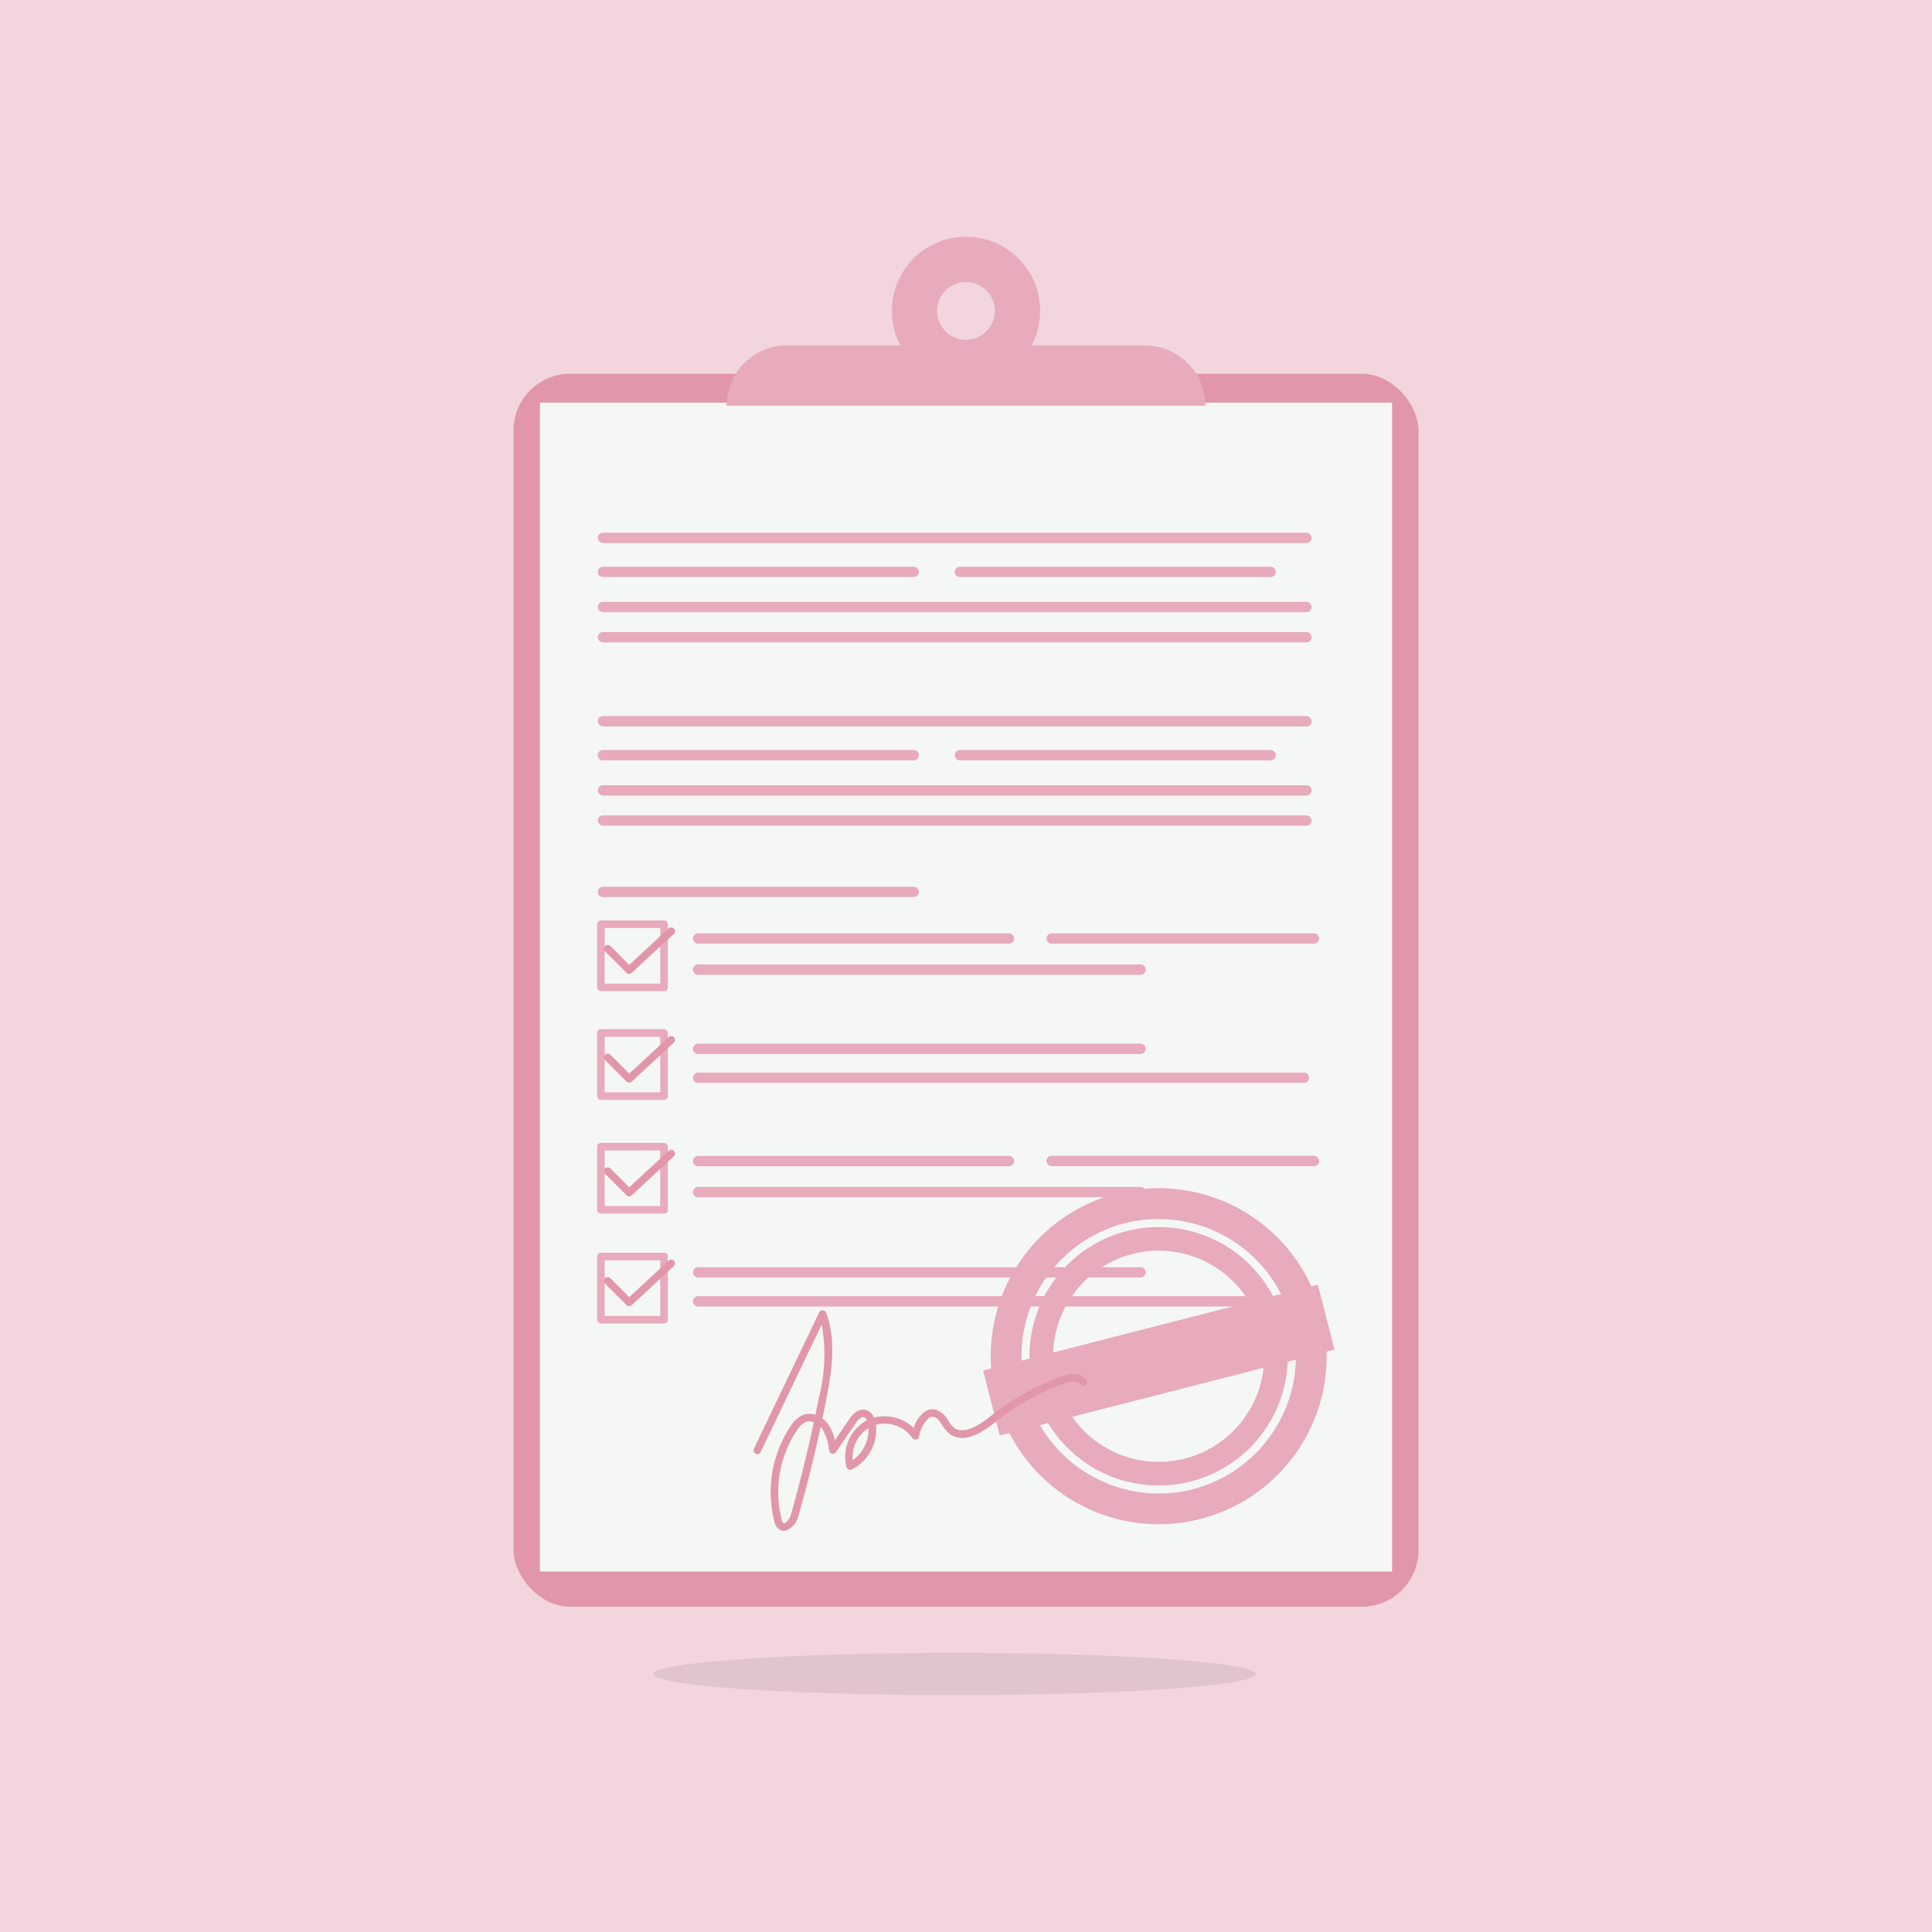 <svg xmlns="http://www.w3.org/2000/svg" xmlns:xlink="http://www.w3.org/1999/xlink" width="143" height="143" viewBox="0 0 143 143">
  <rect x="0" y="0" width="143" height="143" fill="#808080" stroke="none"/>
  <defs>
    <clipPath id="clip-path">
      <rect id="Rectangle_8818" data-name="Rectangle 8818" width="143" height="143" fill="none"/>
    </clipPath>
  </defs>
  <g id="Group_41680" data-name="Group 41680" transform="translate(13431 -5575)">
    <g id="escape-routes" transform="translate(-13431 5575)">
      <g id="Group_10969" data-name="Group 10969" clip-path="url(#clip-path)">
        <g id="Group_10968" data-name="Group 10968">
          <rect id="Rectangle_8731" data-name="Rectangle 8731" width="143" height="143" fill="#f3d5dd"/>
        </g>
      </g>
    </g>
    <g id="Layer_2" data-name="Layer 2" transform="translate(-13431 5575)">
      <g id="Group_41676" data-name="Group 41676" clip-path="url(#clip-path)">
        <g id="Group_41675" data-name="Group 41675" transform="translate(38.012 17.523)">
          <g id="Group_41674" data-name="Group 41674">
            <rect id="Rectangle_34191" data-name="Rectangle 34191" width="66.978" height="91.257" rx="4.19" transform="translate(0 10.142)" fill="#e196aa"/>
            <rect id="Rectangle_34192" data-name="Rectangle 34192" width="63.072" height="86.515" transform="translate(1.953 12.281)" fill="#f5f7f5"/>
            <g id="Group_41669" data-name="Group 41669" transform="translate(15.767)">
              <path id="Path_42564" data-name="Path 42564" d="M219.017,89.41H192.5a4.465,4.465,0,0,0-4.464,4.464h35.444a4.465,4.465,0,0,0-4.464-4.464Z" transform="translate(-188.04 -81.362)" fill="#e7abbb"/>
              <path id="Path_42565" data-name="Path 42565" d="M236.3,72.247a5.488,5.488,0,1,1,5.488-5.488A5.5,5.5,0,0,1,236.3,72.247Zm0-7.628a2.139,2.139,0,1,0,2.139,2.139A2.143,2.143,0,0,0,236.3,64.619Z" transform="translate(-218.578 -61.27)" fill="#e7abbb"/>
            </g>
            <rect id="Rectangle_34193" data-name="Rectangle 34193" width="52.839" height="0.766" rx="0.383" transform="translate(6.232 35.478)" fill="#e7abbb"/>
            <rect id="Rectangle_34194" data-name="Rectangle 34194" width="52.839" height="0.766" rx="0.383" transform="translate(6.232 40.595)" fill="#e7abbb"/>
            <rect id="Rectangle_34195" data-name="Rectangle 34195" width="52.839" height="0.766" rx="0.383" transform="translate(6.232 42.829)" fill="#e7abbb"/>
            <path id="Path_42566" data-name="Path 42566" d="M178.083,194.876h-23a.383.383,0,0,1-.383-.383h0a.383.383,0,0,1,.383-.383h23a.383.383,0,0,1,.383.383h0A.383.383,0,0,1,178.083,194.876Z" transform="translate(-148.468 -156.118)" fill="#e7abbb"/>
            <path id="Path_42567" data-name="Path 42567" d="M178.083,230.246h-23a.383.383,0,0,1-.383-.383h0a.383.383,0,0,1,.383-.383h23a.383.383,0,0,1,.383.383h0A.383.383,0,0,1,178.083,230.246Z" transform="translate(-148.468 -181.372)" fill="#e7abbb"/>
            <path id="Path_42568" data-name="Path 42568" d="M202.723,242.316h-23a.383.383,0,0,1-.383-.383h0a.383.383,0,0,1,.383-.383h23a.383.383,0,0,1,.383.383h0A.383.383,0,0,1,202.723,242.316Z" transform="translate(-166.061 -189.99)" fill="#e7abbb"/>
            <path id="Path_42569" data-name="Path 42569" d="M212.467,250.366H179.723a.383.383,0,0,1-.383-.383h0a.383.383,0,0,1,.383-.383h32.744a.383.383,0,0,1,.383.383h0A.383.383,0,0,1,212.467,250.366Z" transform="translate(-166.061 -195.738)" fill="#e7abbb"/>
            <path id="Path_42570" data-name="Path 42570" d="M212.467,270.866H179.723a.383.383,0,0,1-.383-.383h0a.383.383,0,0,1,.383-.383h32.744a.383.383,0,0,1,.383.383h0A.383.383,0,0,1,212.467,270.866Z" transform="translate(-166.061 -210.375)" fill="#e7abbb"/>
            <path id="Path_42571" data-name="Path 42571" d="M224.562,278.346H179.723a.383.383,0,0,1-.383-.383h0a.383.383,0,0,1,.383-.383h44.839a.383.383,0,0,1,.383.383h0A.383.383,0,0,1,224.562,278.346Z" transform="translate(-166.061 -215.715)" fill="#e7abbb"/>
            <rect id="Rectangle_34196" data-name="Rectangle 34196" width="20.186" height="0.766" rx="0.383" transform="translate(39.442 51.56)" fill="#e7abbb"/>
            <path id="Path_42572" data-name="Path 42572" d="M270.463,194.876h-23a.383.383,0,0,1-.383-.383h0a.383.383,0,0,1,.383-.383h23a.383.383,0,0,1,.383.383h0A.383.383,0,0,1,270.463,194.876Z" transform="translate(-214.427 -156.118)" fill="#e7abbb"/>
            <rect id="Rectangle_34197" data-name="Rectangle 34197" width="52.839" height="0.766" rx="0.383" transform="translate(6.232 21.908)" fill="#e7abbb"/>
            <rect id="Rectangle_34198" data-name="Rectangle 34198" width="52.839" height="0.766" rx="0.383" transform="translate(6.232 27.024)" fill="#e7abbb"/>
            <rect id="Rectangle_34199" data-name="Rectangle 34199" width="52.839" height="0.766" rx="0.383" transform="translate(6.232 29.258)" fill="#e7abbb"/>
            <path id="Path_42573" data-name="Path 42573" d="M178.083,147.426h-23a.383.383,0,0,1-.383-.383h0a.383.383,0,0,1,.383-.383h23a.383.383,0,0,1,.383.383h0A.383.383,0,0,1,178.083,147.426Z" transform="translate(-148.468 -122.238)" fill="#e7abbb"/>
            <path id="Path_42574" data-name="Path 42574" d="M270.463,147.426h-23a.383.383,0,0,1-.383-.383h0a.383.383,0,0,1,.383-.383h23a.383.383,0,0,1,.383.383h0A.383.383,0,0,1,270.463,147.426Z" transform="translate(-214.427 -122.238)" fill="#e7abbb"/>
            <g id="Group_41670" data-name="Group 41670" transform="translate(6.186 50.605)">
              <path id="Path_42575" data-name="Path 42575" d="M159.494,243.444H154.82a.281.281,0,0,1-.28-.28V238.49a.281.281,0,0,1,.28-.28h4.673a.281.281,0,0,1,.28.28v4.673A.281.281,0,0,1,159.494,243.444Zm-4.4-.558h4.116v-4.116H155.1Z" transform="translate(-154.54 -238.21)" fill="#e7abbb"/>
              <path id="Path_42576" data-name="Path 42576" d="M158.185,243.45a.28.28,0,0,1-.2-.083l-1.582-1.582a.279.279,0,0,1,.395-.395l1.393,1.393,2.917-2.7a.279.279,0,0,1,.38.409l-3.115,2.883a.281.281,0,0,1-.189.074Z" transform="translate(-155.814 -239.495)" fill="#e196aa"/>
            </g>
            <path id="Path_42577" data-name="Path 42577" d="M202.723,299.9h-23a.383.383,0,0,1-.383-.383h0a.383.383,0,0,1,.383-.383h23a.383.383,0,0,1,.383.383h0A.383.383,0,0,1,202.723,299.9Z" transform="translate(-166.061 -231.102)" fill="#e7abbb"/>
            <path id="Path_42578" data-name="Path 42578" d="M212.467,307.946H179.723a.383.383,0,0,1-.383-.383h0a.383.383,0,0,1,.383-.383h32.744a.383.383,0,0,1,.383.383h0A.383.383,0,0,1,212.467,307.946Z" transform="translate(-166.061 -236.85)" fill="#e7abbb"/>
            <rect id="Rectangle_34200" data-name="Rectangle 34200" width="20.186" height="0.766" rx="0.383" transform="translate(39.442 68.025)" fill="#e7abbb"/>
            <g id="Group_41671" data-name="Group 41671" transform="translate(6.186 67.07)">
              <path id="Path_42579" data-name="Path 42579" d="M159.494,301.014H154.82a.281.281,0,0,1-.28-.28V296.06a.281.281,0,0,1,.28-.28h4.673a.281.281,0,0,1,.28.28v4.673A.281.281,0,0,1,159.494,301.014Zm-4.4-.558h4.116v-4.116H155.1Z" transform="translate(-154.54 -295.78)" fill="#e7abbb"/>
              <path id="Path_42580" data-name="Path 42580" d="M158.185,301.02a.28.28,0,0,1-.2-.083l-1.582-1.582a.279.279,0,1,1,.395-.395l1.393,1.393,2.917-2.7a.279.279,0,0,1,.38.409l-3.115,2.883a.281.281,0,0,1-.189.074Z" transform="translate(-155.814 -297.065)" fill="#e196aa"/>
            </g>
            <g id="Group_41672" data-name="Group 41672" transform="translate(6.186 58.653)">
              <path id="Path_42581" data-name="Path 42581" d="M159.494,271.584H154.82a.281.281,0,0,1-.28-.28V266.63a.281.281,0,0,1,.28-.28h4.673a.281.281,0,0,1,.28.28V271.3A.281.281,0,0,1,159.494,271.584Zm-4.4-.558h4.116v-4.116H155.1Z" transform="translate(-154.54 -266.35)" fill="#e7abbb"/>
              <path id="Path_42582" data-name="Path 42582" d="M158.185,271.59a.28.28,0,0,1-.2-.083l-1.582-1.582a.279.279,0,1,1,.395-.395l1.393,1.393,2.917-2.7a.279.279,0,1,1,.38.409l-3.115,2.883a.281.281,0,0,1-.189.074Z" transform="translate(-155.814 -267.635)" fill="#e196aa"/>
            </g>
            <path id="Path_42583" data-name="Path 42583" d="M212.467,328.716H179.723a.383.383,0,0,1-.383-.383h0a.383.383,0,0,1,.383-.383h32.744a.383.383,0,0,1,.383.383h0A.383.383,0,0,1,212.467,328.716Z" transform="translate(-166.061 -251.68)" fill="#e7abbb"/>
            <path id="Path_42584" data-name="Path 42584" d="M224.562,336.2H179.723a.383.383,0,0,1-.383-.383h0a.383.383,0,0,1,.383-.383h44.839a.383.383,0,0,1,.383.383h0A.383.383,0,0,1,224.562,336.2Z" transform="translate(-166.061 -257.02)" fill="#e7abbb"/>
            <g id="Group_41673" data-name="Group 41673" transform="translate(6.186 75.198)">
              <path id="Path_42585" data-name="Path 42585" d="M159.494,329.434H154.82a.281.281,0,0,1-.28-.28V324.48a.281.281,0,0,1,.28-.28h4.673a.281.281,0,0,1,.28.28v4.673A.281.281,0,0,1,159.494,329.434Zm-4.4-.558h4.116v-4.116H155.1Z" transform="translate(-154.54 -324.2)" fill="#e7abbb"/>
              <path id="Path_42586" data-name="Path 42586" d="M158.185,329.44a.28.28,0,0,1-.2-.083l-1.582-1.582a.279.279,0,1,1,.395-.395l1.393,1.393,2.917-2.7a.279.279,0,1,1,.38.409l-3.115,2.883a.281.281,0,0,1-.189.074Z" transform="translate(-155.814 -325.485)" fill="#e196aa"/>
            </g>
            <path id="Path_42587" data-name="Path 42587" d="M279.2,314.658l-.48.123a12.429,12.429,0,0,0-23.7,6.075l-.6.154,1.233,4.811.709-.183a12.43,12.43,0,0,0,23.483-6.02l.586-.152-1.233-4.811Zm-14.306-4.542a10.174,10.174,0,0,1,11.58,5.24l-.595.152a9.56,9.56,0,0,0-18.021,4.619l-.595.152a10.175,10.175,0,0,1,7.63-10.164Zm-5.285,9.564a7.813,7.813,0,0,1,14.52-3.724Zm15.576,1.133a7.813,7.813,0,0,1-14.166,3.629l14.166-3.632Zm-5.242,8.989a10.176,10.176,0,0,1-11.311-4.745l.6-.154a9.561,9.561,0,0,0,17.738-4.547l.6-.154A10.175,10.175,0,0,1,269.941,329.8Z" transform="translate(-219.668 -237.095)" fill="#e7abbb"/>
            <path id="Path_42588" data-name="Path 42588" d="M197.24,355.423a.655.655,0,0,1-.409-.149,1.017,1.017,0,0,1-.315-.569,8.772,8.772,0,0,1,1.2-7.024,2.109,2.109,0,0,1,.892-.829,1.358,1.358,0,0,1,.95-.017c.083-.406.166-.812.246-1.216a12.97,12.97,0,0,0,.226-5.485l-4.536,9.472a.279.279,0,0,1-.5-.24l4.845-10.119a.28.28,0,0,1,.515.026c.761,2.071.418,4.324,0,6.455-.089.458-.183.918-.277,1.376a1.933,1.933,0,0,1,.449.455,3.2,3.2,0,0,1,.469,1.164l1.047-1.536c.143-.209.578-.847,1.2-.726a.931.931,0,0,1,.655.575,3.142,3.142,0,0,1,2.934.764,2.265,2.265,0,0,1,.867-1.23,1.017,1.017,0,0,1,.858-.092,1.71,1.71,0,0,1,.841.792,2.29,2.29,0,0,0,.363.466c.555.495,1.487.22,2.771-.809a18.325,18.325,0,0,1,5.254-2.946c.841-.3,1.487-.217,1.816.24a.279.279,0,1,1-.452.326c-.24-.335-.9-.14-1.175-.043a17.74,17.74,0,0,0-5.094,2.857c-.569.458-2.305,1.85-3.492.792a2.826,2.826,0,0,1-.458-.578c-.174-.266-.323-.495-.549-.569a.454.454,0,0,0-.4.043,2.239,2.239,0,0,0-.746,1.387.278.278,0,0,1-.217.22.275.275,0,0,1-.286-.117,2.516,2.516,0,0,0-2.691-.97,3.3,3.3,0,0,1-1.79,3.306.276.276,0,0,1-.237,0,.288.288,0,0,1-.154-.177,3.084,3.084,0,0,1,1.516-3.469.377.377,0,0,0-.24-.229c-.172-.037-.383.132-.629.492l-1.43,2.1a.279.279,0,0,1-.506-.114,3.923,3.923,0,0,0-.5-1.613,1.5,1.5,0,0,0-.123-.152c-.48,2.222-1.032,4.442-1.653,6.618a1.556,1.556,0,0,1-.844,1.044.647.647,0,0,1-.206.034Zm1.856-8.105a.77.77,0,0,0-.277.051,1.568,1.568,0,0,0-.638.623,8.212,8.212,0,0,0-1.124,6.572.535.535,0,0,0,.123.272.084.084,0,0,0,.094.02,1.084,1.084,0,0,0,.478-.666c.635-2.239,1.2-4.522,1.69-6.807a.994.994,0,0,0-.346-.069Zm4.4.486a2.539,2.539,0,0,0-1.175,2.385A2.8,2.8,0,0,0,203.492,347.8Z" transform="translate(-177.217 -259.633)" fill="#e196aa"/>
          </g>
          <ellipse id="Ellipse_1596" data-name="Ellipse 1596" cx="22.291" cy="1.567" rx="22.291" ry="1.567" transform="translate(10.359 104.816)" fill="#333" opacity="0.1"/>
        </g>
      </g>
    </g>
  </g>
</svg>

